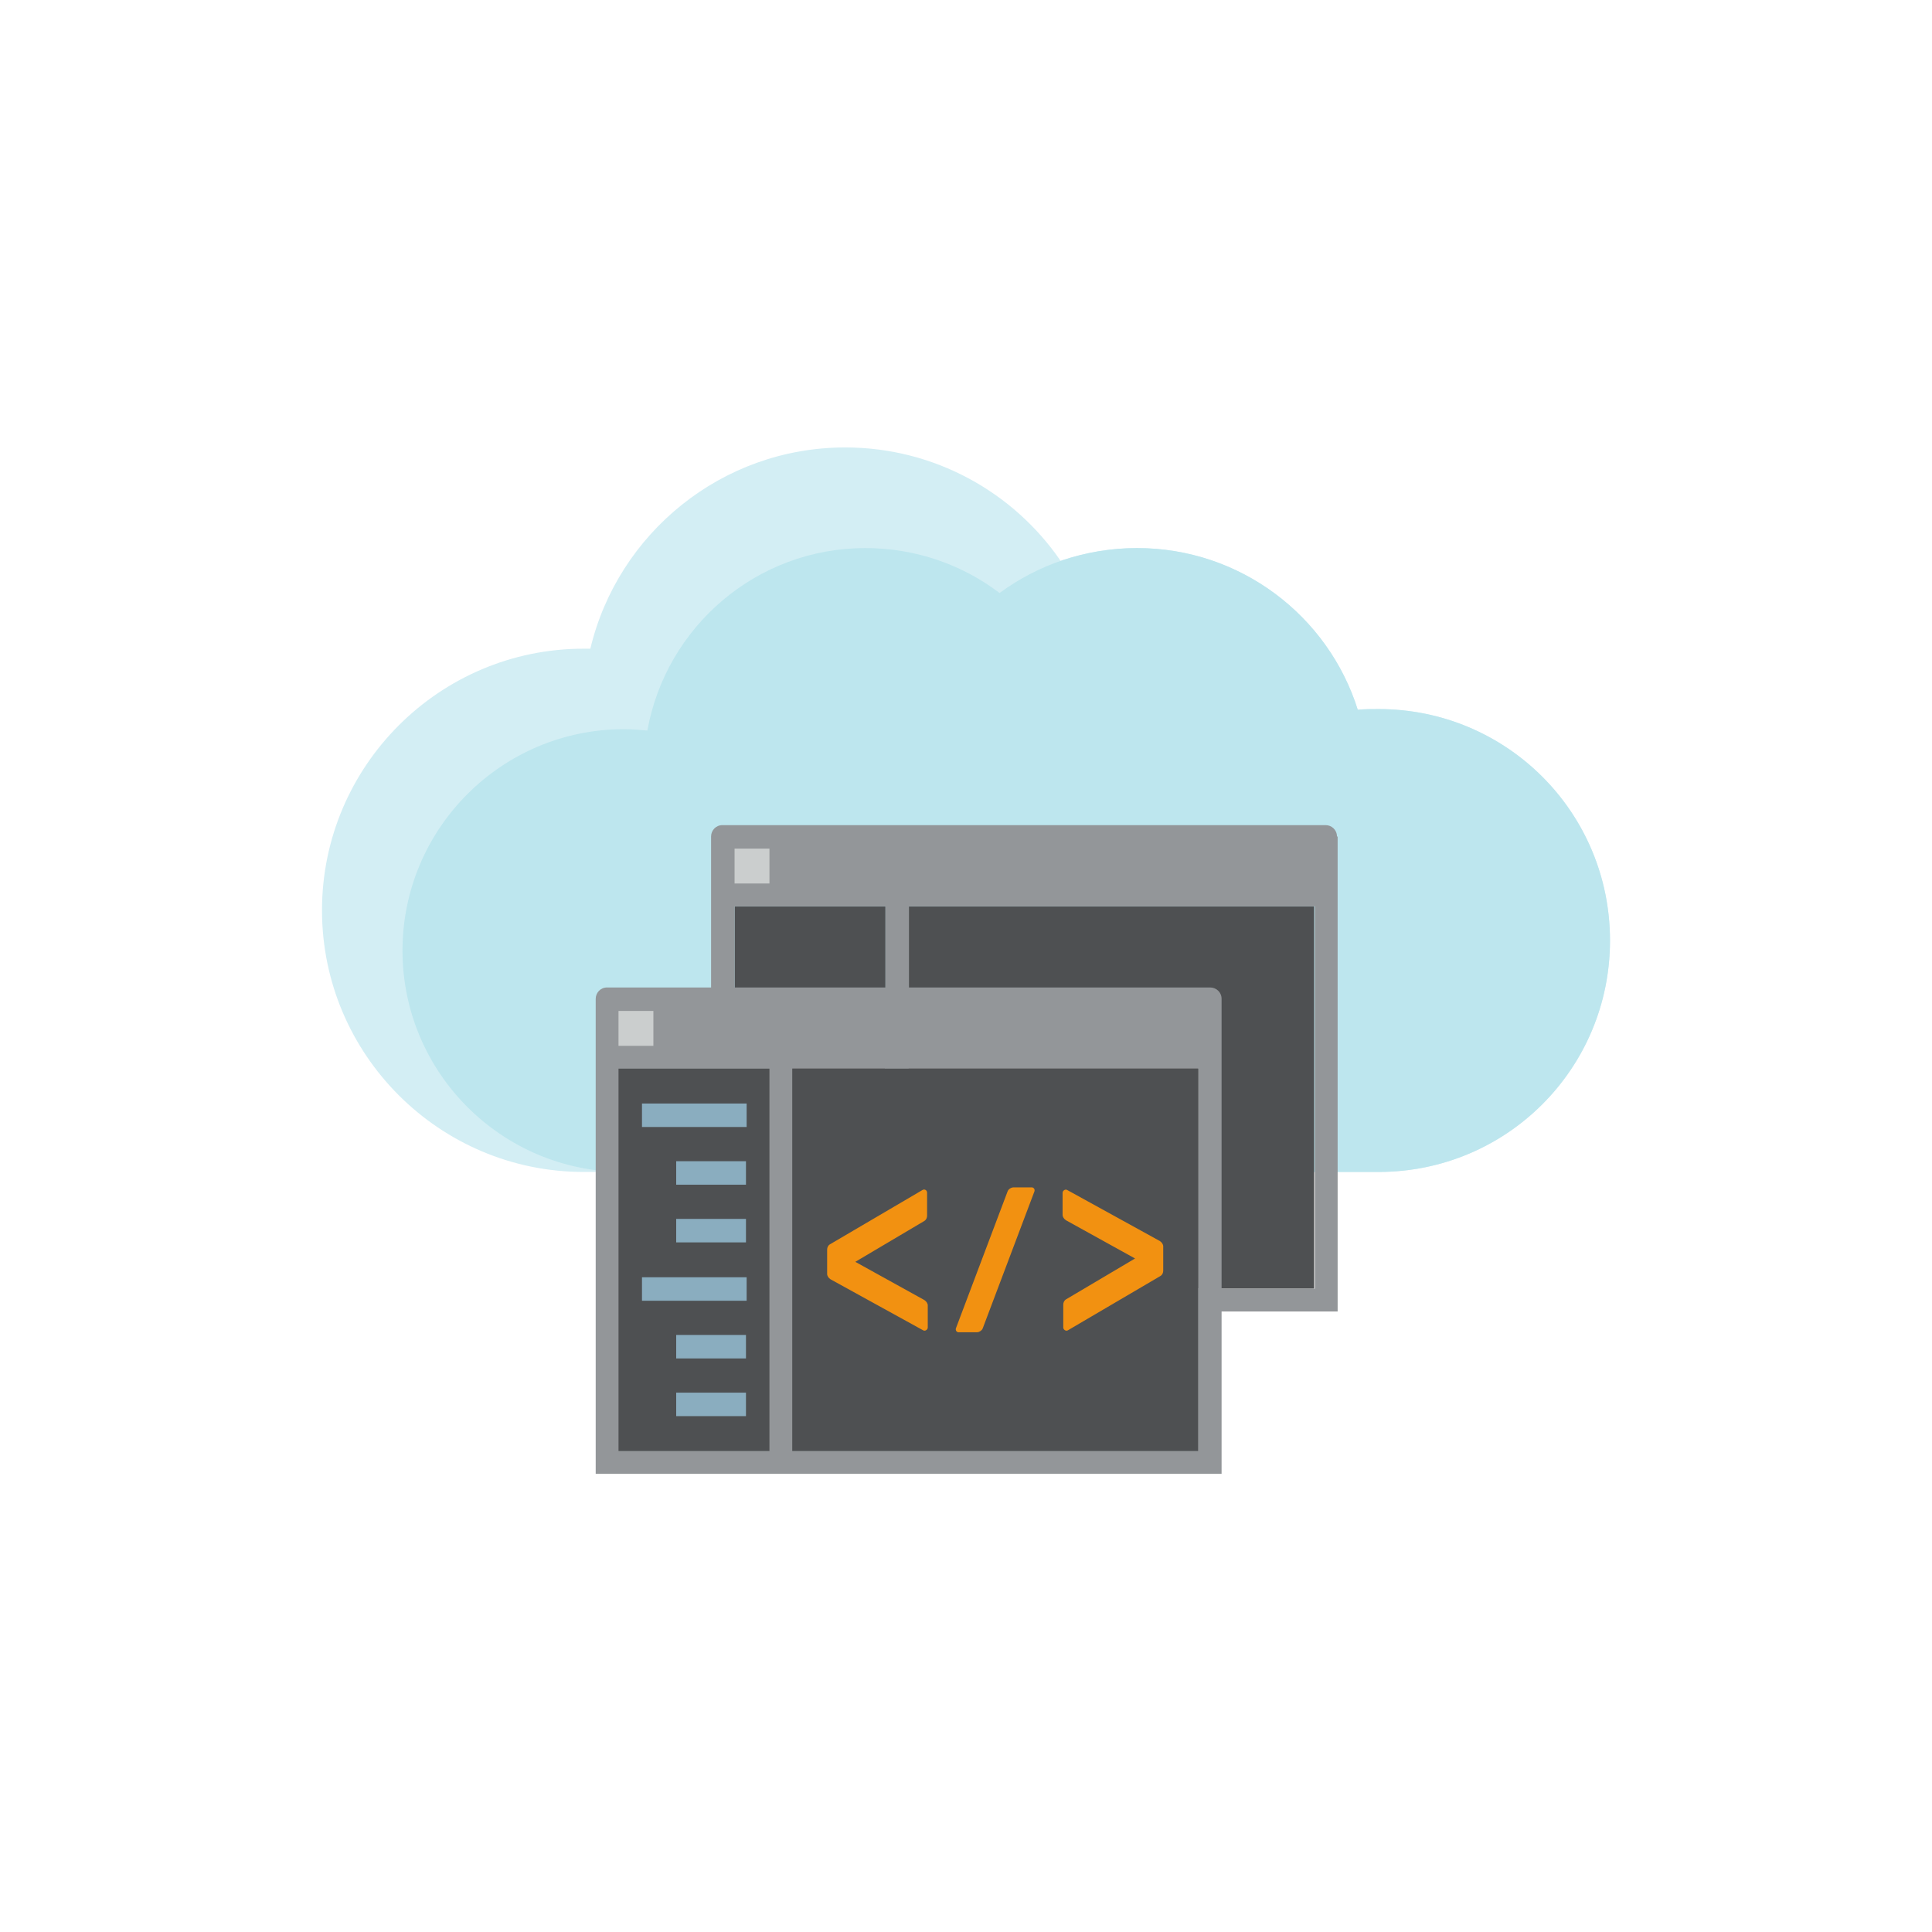 <?xml version="1.0" encoding="utf-8"?>
<!-- Generator: Adobe Illustrator 19.2.1, SVG Export Plug-In . SVG Version: 6.00 Build 0)  -->
<svg version="1.1" id="ICONS" xmlns="http://www.w3.org/2000/svg" xmlns:xlink="http://www.w3.org/1999/xlink" x="0px" y="0px"
	 viewBox="0 0 288 288" style="enable-background:new 0 0 288 288;" xml:space="preserve">
<style type="text/css">
	.st0{fill:none;}
	.st1{fill:#D3EEF4;}
	.st2{fill:#BDE6EE;}
	.st3{fill:#4E5052;}
	.st4{fill:#939699;}
	.st5{fill:#CBCECE;}
	.st6{fill:#F29111;}
	.st7{fill:#8AADBF;}
</style>
<g>
	<rect class="st0" width="288" height="288"/>
	<g>
		<path class="st1" d="M205.5,105.7c-1,0-2.1,0-3.1,0.1c-4.4-14-17.5-24.1-32.9-24.1c-4,0-7.8,0.7-11.4,1.9
			c-7-10.2-18.8-16.9-32.1-16.9c-18.4,0-33.9,12.8-38,30c-0.3,0-0.7,0-1,0c-21.5,0-39,17.5-39,39c0,21.5,17.5,39,39,39h118.5
			c19.1,0,34.5-15.4,34.5-34.5S224.6,105.7,205.5,105.7z"/>
		<path class="st2" d="M205.5,105.7c-1,0-2.1,0-3.1,0.1c-4.4-14-17.5-24.1-32.9-24.1c-7.7,0-14.8,2.5-20.5,6.7
			c-5.5-4.2-12.5-6.7-20-6.7c-16.2,0-29.7,11.7-32.5,27.2c-1.2-0.1-2.3-0.2-3.5-0.2c-18.2,0-33,14.8-33,33s14.8,33,33,33h112.5
			c19.1,0,34.5-15.4,34.5-34.5S224.6,105.7,205.5,105.7z"/>
	</g>
	<g>
		<g>
			<rect x="109.5" y="135.1" class="st3" width="22.5" height="57"/>
			<rect x="135.4" y="135.1" class="st3" width="60.5" height="57"/>
		</g>
		<g>
			<g>
				<rect x="114.7" y="159.3" class="st4" width="3.5" height="57"/>
			</g>
			<g>
				<path class="st4" d="M199.3,124.7c0-1-0.8-1.7-1.7-1.7h-89.9c-1,0-1.7,0.8-1.7,1.7v22.5H90.5c-1,0-1.7,0.8-1.7,1.7v70.8h93.3
					v-24.2h17.3V124.7z M109.5,135.1h22.5v12.1h-22.5V135.1z M178.6,192.1h-43.2v-32.8h43.2V192.1z M131.9,159.3v32.8h-13.8v-32.8
					H131.9z M195.9,192.1h-13.8v-43.2c0-1-0.8-1.7-1.7-1.7h-44.9v-12.1h60.5V192.1z"/>
			</g>
			<rect x="92.2" y="159.3" class="st3" width="22.5" height="57"/>
			<rect x="118.1" y="159.3" class="st3" width="60.5" height="57"/>
			<g>
				<rect x="92.2" y="150.7" class="st5" width="5.2" height="5.2"/>
			</g>
			<path class="st6" d="M137.5,177.4l-13.8,8.1c-0.3,0.2-0.4,0.5-0.4,0.8v3.6c0,0.3,0.2,0.6,0.5,0.8l13.8,7.6
				c0.3,0.2,0.7-0.1,0.7-0.4v-3.3c0-0.3-0.2-0.6-0.5-0.8l-10.3-5.7l10.3-6.1c0.3-0.2,0.4-0.5,0.4-0.8v-3.4
				C138.2,177.4,137.8,177.2,137.5,177.4z M153.8,177h-2.7c-0.4,0-0.8,0.3-0.9,0.6l-7.7,20.4c-0.1,0.3,0.1,0.6,0.4,0.6h2.7
				c0.4,0,0.8-0.3,0.9-0.6l7.7-20.4C154.3,177.3,154.1,177,153.8,177z M172.9,185l-13.8-7.6c-0.3-0.2-0.7,0.1-0.7,0.4v3.3
				c0,0.3,0.2,0.6,0.5,0.8l10.3,5.7l-10.3,6.1c-0.3,0.2-0.4,0.5-0.4,0.8v3.4c0,0.3,0.4,0.6,0.7,0.4l13.8-8.1
				c0.3-0.2,0.4-0.5,0.4-0.8v-3.6C173.4,185.5,173.2,185.2,172.9,185z"/>
			<path class="st7" d="M100.8,202.5h10.4V199h-10.4V202.5z M95.7,193.9h15.6v-3.5H95.7V193.9z M100.8,211.1h10.4v-3.5h-10.4V211.1z
				 M100.8,185.2h10.4v-3.5h-10.4V185.2z M100.8,176.6h10.4v-3.5h-10.4V176.6z M95.7,164.5v3.5h15.6v-3.5H95.7z"/>
		</g>
		<g>
			<rect x="109.5" y="126.5" class="st5" width="5.2" height="5.2"/>
		</g>
	</g>
</g>
</svg>
